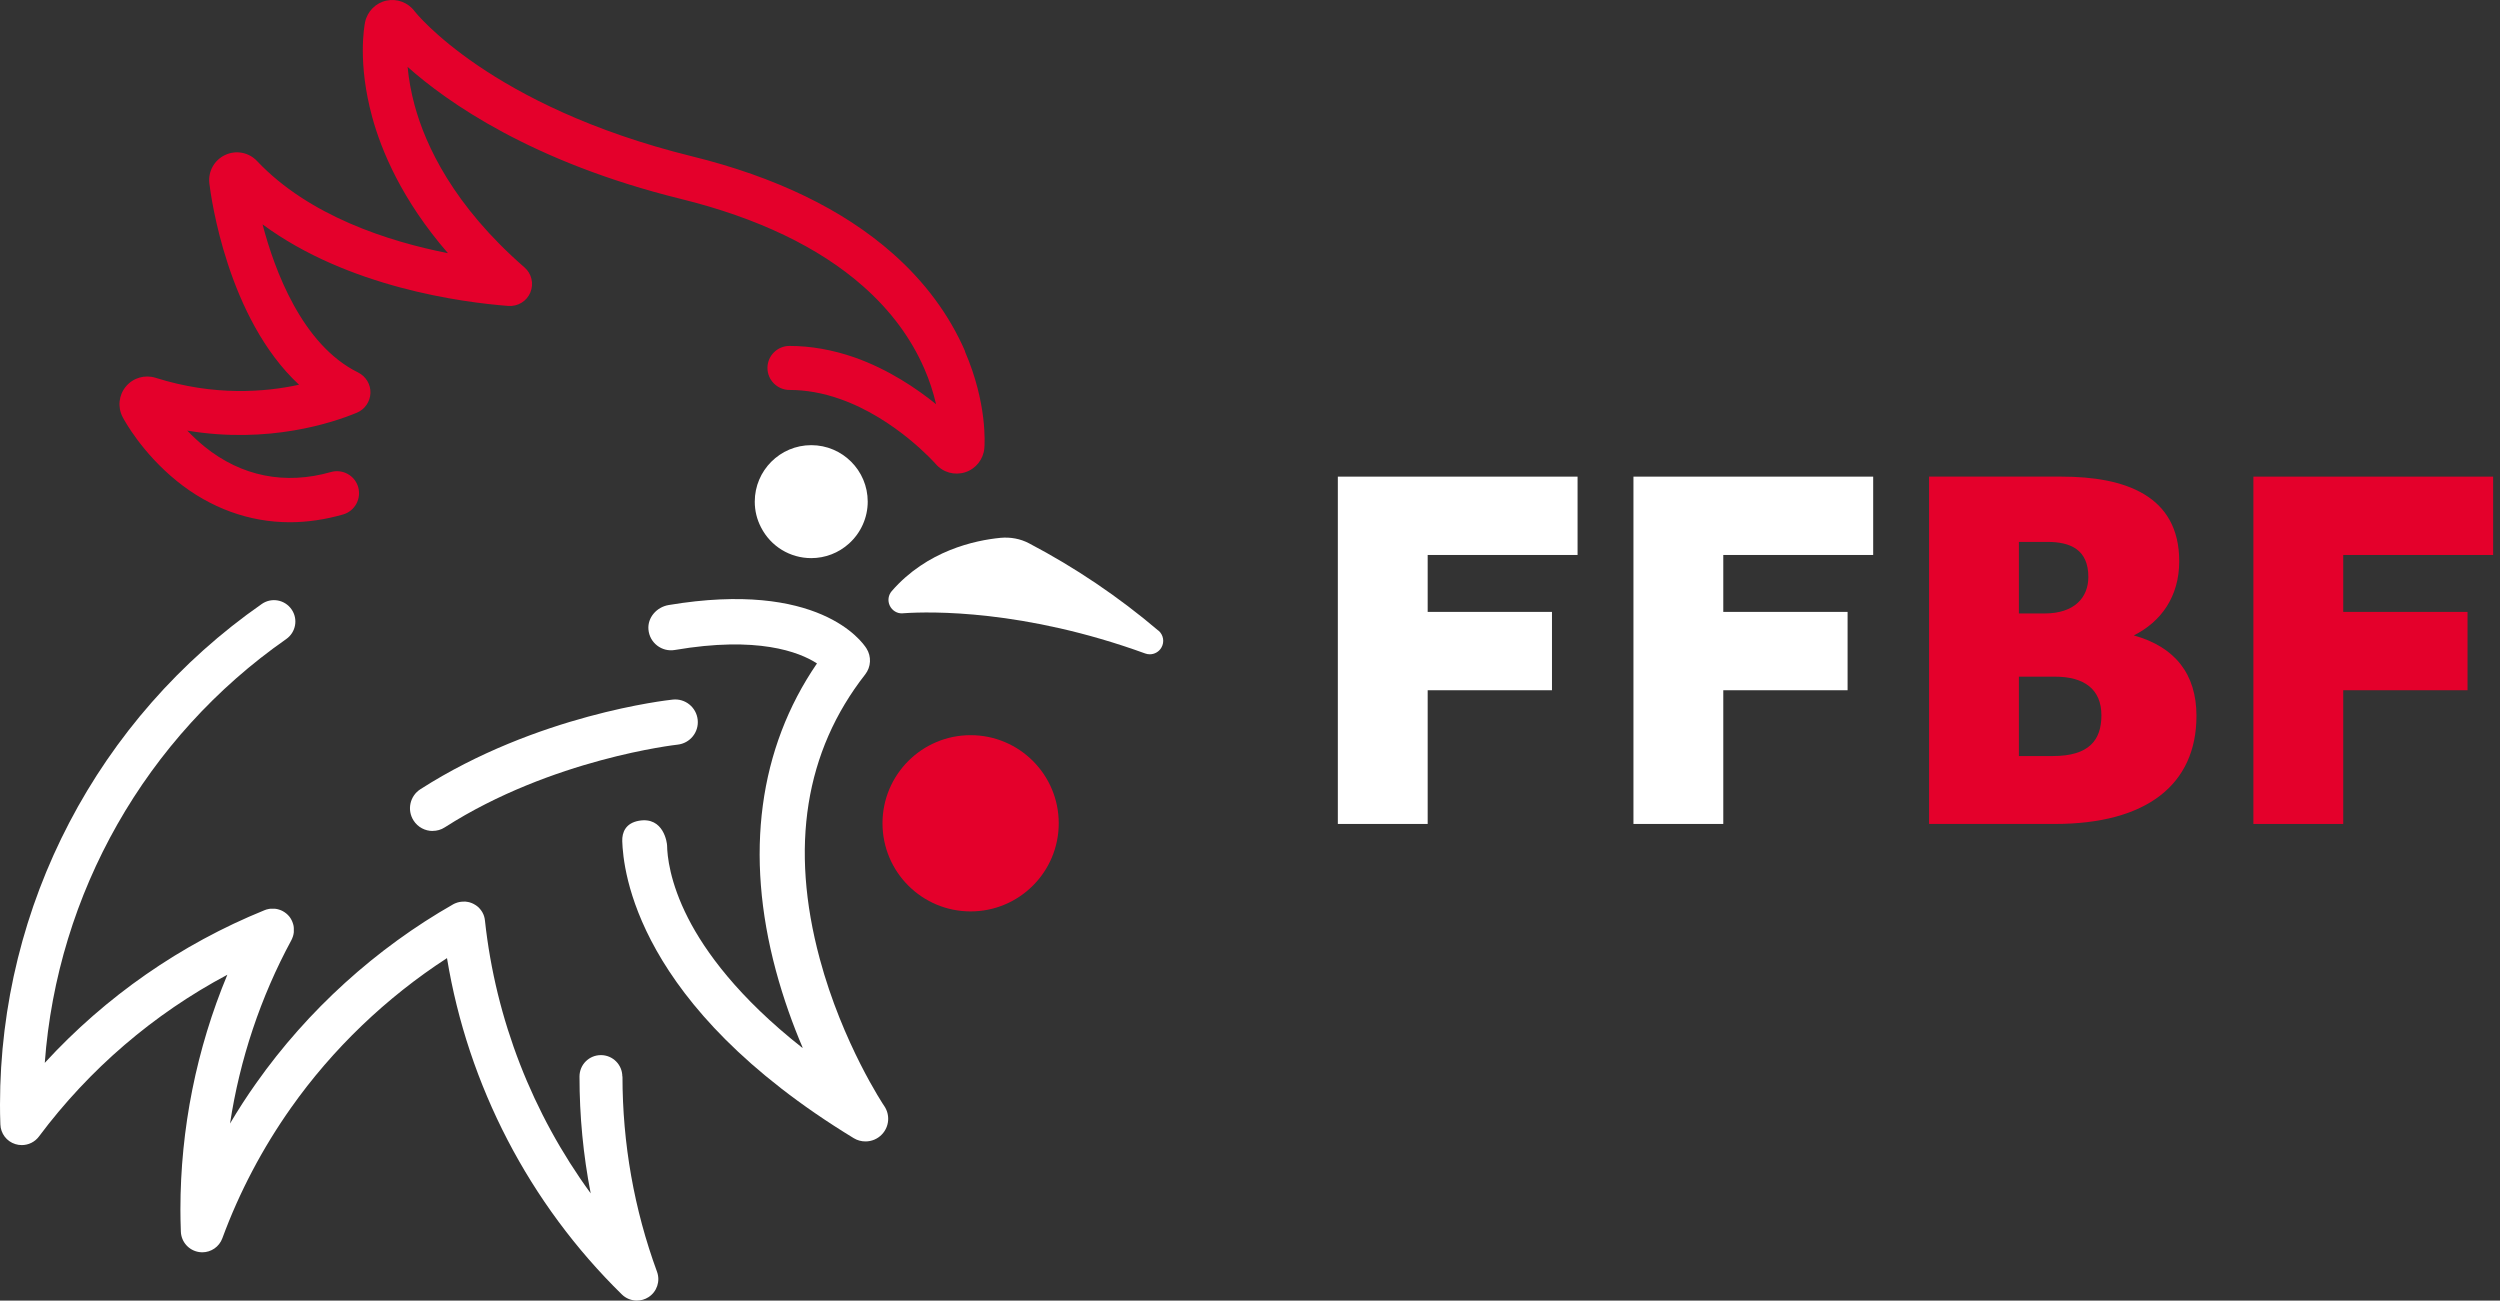 <svg width="346" height="180" viewBox="0 0 346 180" fill="none" xmlns="http://www.w3.org/2000/svg">
<rect x="0" y="0" width="346" height="180" fill="#333333" stroke="none"/>
<path d="M134.333 126.139C141.069 126.139 146.529 120.679 146.529 113.943C146.529 107.208 141.069 101.748 134.333 101.748C127.598 101.748 122.138 107.208 122.138 113.943C122.138 120.679 127.598 126.139 134.333 126.139Z" fill="#E4002B"/>
<path d="M133.579 48.641C131.39 43.591 128.014 39.017 123.542 35.072C116.686 29.011 107.33 24.477 95.744 21.628C67.771 14.719 57.486 1.698 57.383 1.564C56.484 0.345 54.946 -0.233 53.469 0.087C51.992 0.407 50.836 1.584 50.526 3.071C50.412 3.629 49.473 8.751 51.517 16.216C52.756 20.75 55.575 27.648 61.998 35.041C53.768 33.42 42.761 29.899 35.574 22.288C34.438 21.08 32.662 20.739 31.154 21.452C29.657 22.154 28.779 23.734 28.975 25.386C29.202 27.286 31.485 44.056 41.387 53.246C36.73 54.269 29.646 54.857 21.53 52.286C20.043 51.821 18.432 52.286 17.431 53.484C16.429 54.682 16.253 56.344 16.976 57.728C17.234 58.223 19.661 62.674 24.473 66.577C29.078 70.305 34.489 72.277 40.107 72.277C42.513 72.277 44.991 71.916 47.48 71.203C48.264 70.976 48.915 70.46 49.307 69.747C49.7 69.035 49.793 68.209 49.576 67.424C49.349 66.639 48.833 65.989 48.12 65.596C47.407 65.204 46.581 65.111 45.807 65.328C39.446 67.145 33.395 65.927 28.314 61.817C27.488 61.146 26.683 60.402 25.919 59.597C37.143 61.476 46.034 58.513 49.39 57.118C50.495 56.664 51.228 55.59 51.27 54.392C51.311 53.195 50.64 52.09 49.566 51.553C41.811 47.742 37.99 37.375 36.338 31.055C48.172 39.781 64.012 41.856 70.352 42.342C71.674 42.435 72.892 41.691 73.398 40.483C73.904 39.265 73.584 37.87 72.583 37.003C62.742 28.443 58.89 20.099 57.393 14.606C56.897 12.799 56.577 11.002 56.412 9.257C61.823 14.079 73.595 22.443 94.247 27.534C104.862 30.157 113.35 34.225 119.464 39.626C123.264 42.982 126.114 46.834 127.941 51.057C128.633 52.647 129.17 54.289 129.552 55.941C126.909 53.804 122.954 51.109 118.235 49.456C115.23 48.414 112.215 47.877 109.261 47.877C107.578 47.877 106.215 49.25 106.215 50.923C106.215 52.596 107.588 53.969 109.261 53.969C111.533 53.969 113.867 54.382 116.221 55.208C123.945 57.903 129.449 64.151 129.501 64.213C130.513 65.39 132.113 65.834 133.59 65.359C135.056 64.884 136.099 63.572 136.233 62.034C136.285 61.414 136.646 55.797 133.538 48.62L133.579 48.641Z" fill="#E4002B"/>
<path d="M112.276 61.61C107.97 61.61 104.459 65.111 104.459 69.427C104.459 70.677 104.748 71.875 105.327 72.99C106.669 75.613 109.333 77.244 112.276 77.244C114.207 77.244 116.066 76.532 117.512 75.22C119.153 73.733 120.093 71.627 120.093 69.427C120.093 65.121 116.593 61.61 112.276 61.61Z" fill="white"/>
<path d="M122.396 153.1C122.334 153.018 116.613 144.457 113.454 132.696C109.292 117.237 111.409 103.999 119.742 93.343C120.558 92.3 120.63 90.854 119.918 89.739C119.298 88.758 113.268 80.27 92.533 83.739C90.891 84.018 89.6 85.464 89.745 87.126C89.9 88.975 91.603 90.266 93.4 89.956C104.842 88.004 110.573 90.214 113.051 91.804C113.061 91.804 113.071 91.835 113.051 91.845C105.017 103.597 103.045 118.208 107.382 134.327C108.445 138.272 109.757 141.876 111.079 144.974C111.089 145.005 111.058 145.025 111.027 145.005C102.126 137.993 97.562 131.632 95.238 127.089C92.667 122.06 92.347 118.384 92.326 117.031C92.326 116.701 91.872 112.993 88.433 113.592C86.595 113.912 86.079 115.193 86.12 116.422C86.254 120.356 87.938 139.108 118.152 157.52C118.658 157.83 119.226 157.974 119.784 157.974C120.62 157.974 121.446 157.644 122.055 157.004C123.078 155.94 123.212 154.308 122.386 153.08L122.396 153.1Z" fill="white"/>
<path d="M59.881 114.997C60.46 114.997 61.048 114.842 61.565 114.501C76.403 105.001 93.596 103.08 93.772 103.06C95.496 102.874 96.746 101.335 96.56 99.611C96.374 97.886 94.835 96.637 93.111 96.823C92.347 96.905 74.307 98.898 58.188 109.224C56.732 110.154 56.298 112.095 57.238 113.561C57.837 114.501 58.849 115.007 59.881 115.007V114.997Z" fill="white"/>
<path d="M160.334 87.292C154.82 82.603 148.79 78.535 142.408 75.189C141.21 74.559 139.858 74.312 138.474 74.436C134.942 74.776 128.292 76.201 123.418 81.808C122.933 82.366 122.83 83.151 123.14 83.812C123.46 84.493 124.152 84.927 124.874 84.886C124.916 84.886 125.019 84.886 125.164 84.865C128.726 84.627 141.696 84.338 158.496 90.441C158.703 90.513 158.909 90.555 159.126 90.555C159.787 90.555 160.407 90.204 160.737 89.625C161.192 88.851 161.016 87.859 160.334 87.271V87.292Z" fill="white"/>
<path d="M86.131 148.991C86.131 147.359 84.809 146.027 83.167 146.027C81.525 146.027 80.203 147.349 80.203 148.991C80.203 154.463 80.72 159.864 81.752 165.161C73.688 154.112 68.597 141.081 67.12 127.429C67.12 127.337 67.1 127.244 67.079 127.151C67.079 127.151 67.079 127.14 67.079 127.13C67.069 127.058 67.048 126.985 67.027 126.923C67.027 126.892 67.017 126.872 67.007 126.841C67.007 126.81 66.986 126.779 66.976 126.748C66.955 126.686 66.924 126.614 66.903 126.552C66.903 126.552 66.903 126.541 66.893 126.531C66.852 126.448 66.81 126.366 66.769 126.283C66.769 126.273 66.748 126.263 66.748 126.242C66.707 126.17 66.666 126.108 66.614 126.035C66.594 126.004 66.573 125.973 66.542 125.942C66.511 125.901 66.47 125.85 66.439 125.808C66.408 125.767 66.366 125.726 66.335 125.695C66.304 125.664 66.284 125.633 66.253 125.602C66.211 125.56 66.16 125.519 66.118 125.488C66.088 125.467 66.067 125.437 66.036 125.416C65.984 125.375 65.943 125.344 65.891 125.313C65.86 125.292 65.829 125.271 65.798 125.251C65.747 125.22 65.705 125.189 65.654 125.168C65.623 125.147 65.582 125.127 65.55 125.106C65.509 125.085 65.458 125.065 65.416 125.044C65.375 125.023 65.334 125.003 65.282 124.982C65.241 124.961 65.2 124.951 65.158 124.941C65.106 124.92 65.065 124.91 65.014 124.889C64.972 124.879 64.931 124.869 64.89 124.858C64.838 124.848 64.786 124.838 64.735 124.827C64.683 124.827 64.632 124.817 64.59 124.807C64.549 124.807 64.497 124.796 64.456 124.786C64.394 124.786 64.332 124.786 64.26 124.786C64.229 124.786 64.198 124.786 64.167 124.786C64.084 124.786 64.002 124.786 63.909 124.796C63.898 124.796 63.888 124.796 63.878 124.796C63.785 124.796 63.692 124.817 63.599 124.838C63.599 124.838 63.599 124.838 63.589 124.838C63.516 124.848 63.444 124.869 63.382 124.889C63.351 124.889 63.33 124.9 63.299 124.91C63.269 124.91 63.248 124.931 63.217 124.941C63.145 124.961 63.083 124.992 63.021 125.013C63.021 125.013 63.021 125.013 63.01 125.013C62.928 125.054 62.835 125.096 62.752 125.137C52.034 131.24 42.596 139.8 35.47 149.889C34.18 151.706 32.971 153.575 31.836 155.496C33.188 146.615 36.059 138.003 40.324 130.125C40.365 130.042 40.417 129.949 40.448 129.856C40.468 129.815 40.479 129.763 40.499 129.712C40.52 129.67 40.53 129.629 40.551 129.577C40.572 129.526 40.582 129.464 40.592 129.412C40.592 129.371 40.613 129.34 40.623 129.298C40.633 129.247 40.644 129.195 40.644 129.144C40.644 129.102 40.654 129.061 40.664 129.02C40.664 128.968 40.664 128.927 40.664 128.875C40.664 128.823 40.664 128.772 40.664 128.731C40.664 128.689 40.664 128.648 40.664 128.607C40.664 128.555 40.664 128.493 40.664 128.441C40.664 128.4 40.654 128.369 40.654 128.328C40.654 128.266 40.644 128.214 40.633 128.152C40.633 128.111 40.613 128.07 40.602 128.018C40.592 127.966 40.582 127.915 40.561 127.863C40.51 127.677 40.427 127.491 40.344 127.316C40.324 127.285 40.313 127.254 40.293 127.233C40.262 127.182 40.231 127.12 40.2 127.068C40.179 127.027 40.148 126.996 40.127 126.965C40.096 126.923 40.066 126.882 40.035 126.841C40.004 126.8 39.973 126.769 39.942 126.738C39.911 126.696 39.88 126.665 39.838 126.624C39.797 126.583 39.766 126.552 39.725 126.521C39.694 126.49 39.663 126.459 39.621 126.428C39.57 126.387 39.518 126.356 39.467 126.314C39.436 126.294 39.415 126.273 39.384 126.252C39.219 126.139 39.043 126.046 38.868 125.973C38.826 125.953 38.785 125.942 38.744 125.932C38.692 125.912 38.651 125.891 38.599 125.881C38.548 125.86 38.496 125.85 38.444 125.839C38.403 125.829 38.362 125.819 38.32 125.808C38.269 125.808 38.217 125.788 38.176 125.788C38.135 125.788 38.083 125.777 38.042 125.767C38 125.767 37.949 125.767 37.907 125.767C37.856 125.767 37.804 125.767 37.752 125.767C37.711 125.767 37.68 125.767 37.639 125.767C37.577 125.767 37.525 125.767 37.463 125.767C37.422 125.767 37.391 125.767 37.35 125.777C37.288 125.777 37.236 125.788 37.174 125.808C37.133 125.808 37.081 125.829 37.04 125.839C36.988 125.85 36.947 125.86 36.895 125.87C36.803 125.901 36.699 125.932 36.606 125.973C25.01 130.682 14.632 137.911 6.196 147.101C7.92 123.65 20.146 102.037 39.611 88.448C40.954 87.508 41.284 85.67 40.344 84.328C39.405 82.986 37.567 82.655 36.224 83.595C13.517 99.425 0 125.313 0 152.883C0 153.71 0.01 154.577 0.052 155.62C0.093 156.88 0.919 157.974 2.127 158.346C2.416 158.439 2.716 158.48 3.015 158.48C3.934 158.48 4.822 158.057 5.39 157.293C12.36 147.968 21.272 140.327 31.464 134.906C27.199 145.149 24.969 156.229 24.969 167.392C24.969 168.321 24.989 169.292 25.031 170.459C25.082 171.873 26.125 173.05 27.519 173.278C27.674 173.298 27.829 173.319 27.994 173.319C29.213 173.319 30.338 172.565 30.772 171.378C33.126 164.986 36.328 158.914 40.272 153.327C46.044 145.149 53.459 138.055 61.864 132.603C64.755 150.199 73.243 166.586 86.069 179.153C86.637 179.711 87.39 180 88.144 180C88.702 180 89.259 179.845 89.755 179.525C90.922 178.771 91.407 177.315 90.932 176.014C87.762 167.371 86.151 158.263 86.151 148.97L86.131 148.991Z" fill="white"/>
<path d="M218.335 65.966V76.808H197.59V84.687H214.793V95.53H197.59V114.034H185.157V65.966H218.335Z" fill="white"/>
<path d="M259.248 65.966V76.808H238.502V84.687H255.706V95.53H238.502V114.034H226.07V65.966H259.248Z" fill="white"/>
<path d="M285.342 65.966C294.088 65.966 301.605 68.568 301.605 77.676C301.605 82.591 299.075 86.061 295.317 87.94C301.027 89.53 303.991 93.289 303.991 99.072C303.991 108.613 297.051 114.034 284.402 114.034H266.982V65.966H285.342ZM289.028 79.844C289.028 76.085 286.57 75.001 283.39 75.001H279.414V84.904H282.956C287.149 84.904 289.028 82.663 289.028 79.844ZM290.835 98.999C290.835 95.385 288.45 93.65 284.402 93.65H279.414V104.637H284.113C289.173 104.637 290.835 102.397 290.835 98.999Z" fill="#E4002B"/>
<path d="M345.048 65.966V76.808H324.302V84.687H341.506V95.53H324.302V114.034H311.87V65.966H345.048Z" fill="#E4002B"/>
</svg>
